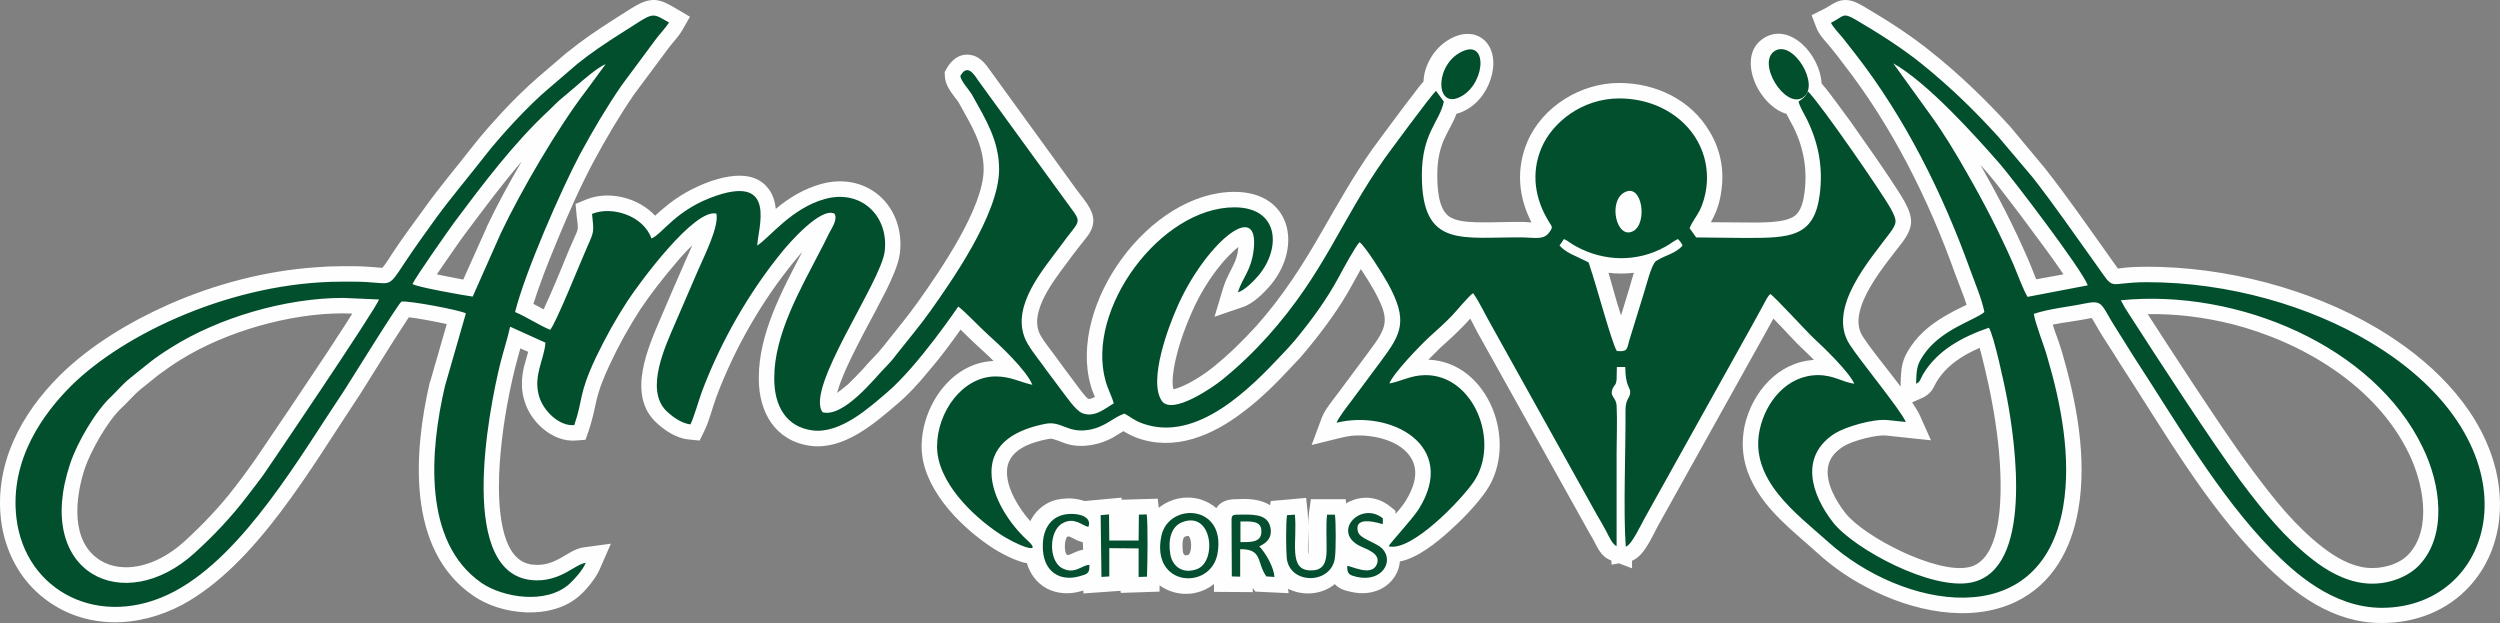 <?xml version="1.0" encoding="UTF-8" standalone="no"?>
<svg version="1.2" viewBox="0 0 955.057 238.007" width="955.057" height="238.007" id="svg30" sodipodi:docname="Amicitia Logo (2).svg" inkscape:export-filename="tia-green.svg" inkscape:export-xdpi="96" inkscape:export-ydpi="96"
   xmlns:inkscape="http://www.inkscape.org/namespaces/inkscape"
   xmlns:sodipodi="http://sodipodi.sourceforge.net/DTD/sodipodi-0.dtd"
   xmlns="http://www.w3.org/2000/svg"
   xmlns:svg="http://www.w3.org/2000/svg"
   xmlns:rdf="http://www.w3.org/1999/02/22-rdf-syntax-ns#"
   xmlns:cc="http://creativecommons.org/ns#"
   xmlns:dc="http://purl.org/dc/elements/1.1/">
   <rect x="0" y="0" width="955.057" height="238.007" fill="#808080" stroke="none"/>
   <defs id="defs34" />
   <sodipodi:namedview id="namedview32" pagecolor="transparent" bordercolor="#666666" borderopacity="1.0" inkscape:showpageshadow="2" inkscape:pageopacity="0" inkscape:pagecheckerboard="false" inkscape:deskcolor="#d1d1d1" showgrid="false" />
   <title id="title2">Amicitia Logo</title>
   <style id="style4">
		.s0 { fill: #fefefe } 
		.s1 { fill: #024f2e } 
		.s2 { fill: #044f2f } 
   </style>
   <g id="Camada 1" transform="translate(-116.723,-300.494)">
      <g id="g27">
         <g id="&lt;Group&gt;">
            <path id="&lt;Compound Path&gt;" fill-rule="evenodd" class="s0" d="m 509,515.6 c -1.1,-0.1 -2.3,-0.5 -3.4,-0.9 -2.5,-0.9 -5.1,-2.2 -7.4,-3.5 q -1.8,-1 -3.5,-2.2 c -11.9,-8.1 -25.9,-22.5 -25.9,-37.9 0,-15.3 11.2,-32.1 27.5,-32.7 -2.5,-2.5 -5,-4.7 -6.4,-6 -1.8,-1.6 -3.4,-3.3 -5.1,-4.9 q -0.5,-0.5 -1.1,-1.1 c -3.9,5.5 -7.9,10.9 -12.4,16.1 -3.6,4.4 -7.6,8.8 -12,12.5 -9,7.7 -20.4,17.5 -33.1,15.8 -13.4,-1.9 -19.6,-12.9 -19.6,-25.6 v -0.4 c 0,-16.9 8.9,-33.3 16.6,-48.1 q -1.4,1.6 -2.7,3.2 c -12.7,15.4 -23.1,33.6 -30.1,52.2 -1.6,4.3 -2.6,8.9 -4.6,13 l -1.8,3.7 -4,-0.4 c -4.9,-0.4 -9.7,-3.6 -13.1,-7 -10.5,-10.6 -2.6,-28.2 2.3,-39.6 2.9,-6.9 5.9,-13.7 8.9,-20.6 0.6,-1.3 1.8,-4.1 3.1,-7 -2.2,2.1 -4.3,4.4 -6.2,6.7 -4.7,5.5 -9.6,11.7 -13.6,17.7 -4.4,6.8 -8.3,13.8 -11.7,21.1 -2.4,5.1 -4.2,9.5 -5.4,15 -0.7,3.5 -1.5,6.7 -2.6,10.1 l -1.3,3.7 -3.9,0.3 c -8.7,0.6 -17.1,-7.1 -19.4,-15.1 -1.4,-4.4 -1.2,-8.6 -0.2,-13.1 0.5,-1.8 1.1,-3.8 1.6,-5.7 l -3,-1.3 c -0.6,2.3 -1.3,4.6 -1.9,7 -3,12 -5.2,25.1 -6,37.4 -0.6,9.4 -1,30 7.6,36.3 2,1.5 4.3,2 6.7,2 3.2,0 5.8,-0.9 8.6,-2.4 2.9,-1.6 5.8,-3.8 9.2,-4.3 l 10.4,-1.4 -4.2,9.6 c -1.5,3.5 -4.9,7.7 -7.7,10.2 -10.6,9.5 -29.8,7.7 -40.8,0 -25.5,-17.5 -22.6,-55 -16.5,-81.4 l 0.1,-0.1 6.4,-22.2 c -4.6,-1 -10.9,-2.2 -14.5,-2.6 -0.8,1.3 -1.7,2.6 -2.4,3.7 q -3.4,5.2 -6.7,10.5 -3.5,5.6 -7,11.2 c -1.3,2 -2.5,4.1 -3.9,6.1 -17.3,26 -38.5,63.2 -66.5,78.3 -16.6,8.9 -36.9,9.7 -52.4,-2.1 -9.7,-7.3 -15.4,-18.3 -16.9,-30.3 -2.5,-21.5 7.7,-40.5 22.5,-55.2 11.5,-11.4 26.9,-20.6 41.6,-27.1 17.7,-7.8 37.1,-12.9 56.4,-14.2 q 4.9,-0.4 9.7,-0.4 h 4.5 c 2.8,0 5.6,0.2 8.4,0.4 0.7,0.1 1.8,0.2 2.6,0.2 1.2,-1.3 3.2,-4.6 4,-5.8 3.7,-5.6 7.8,-11.1 11.8,-16.6 5.9,-8.3 12.5,-16 18.7,-24 3.7,-4.7 7.7,-9.2 11.8,-13.6 4.1,-4.4 8.6,-8.8 13.2,-12.8 l 11.3,-9.7 h 0.1 c 5.4,-4.4 11.3,-8.4 17.1,-12.1 2.9,-1.8 5.7,-3.7 8.6,-5.4 2.3,-1.3 4.7,-2.4 7.5,-2.3 3.1,0.2 5.7,1.9 8.3,3.4 l 5.1,3 -2.9,5.1 c -1.4,2.4 -3.3,4.3 -5,6.5 l -13.4,18 c -5.7,8.3 -10.8,17 -15.6,25.9 -5,9.4 -9.5,19.6 -13.6,29.5 -2.2,5.3 -4.4,10.7 -6.4,16.2 -1,2.7 -2,5.6 -2.9,8.5 q 2,1 3.9,2.1 0.3,-0.6 0.5,-1.1 c 1.5,-3.2 2.9,-6.5 4.3,-9.8 2.2,-5.1 4.2,-10.4 6.5,-15.5 2.3,-5 1.9,-4 1.3,-9.5 l -0.4,-4.4 4.1,-1.7 c 8.6,-3.5 19.9,-0.7 26.3,6.2 q 1.6,-1.5 3.3,-2.9 c 5.5,-4.7 11.5,-8 18.3,-10.4 7.1,-2.3 16.5,-3.9 21.7,3 1.7,2.2 2.5,4.9 2.8,7.7 5.1,-4.3 10.8,-7.7 17.3,-9.5 7.8,-2.2 16,-0.9 22.2,4.4 6.3,5.5 8.9,13.8 7.9,22 -0.5,4.4 -3.2,10 -5.1,14 -2.9,5.7 -5.9,11.3 -8.9,16.9 -2.9,5.7 -6,11.5 -8.3,17.5 -0.4,0.9 -1.1,2.9 -1.7,5 1.7,-1.2 3.4,-2.7 4.1,-3.2 1.9,-1.8 3.8,-3.8 5.6,-5.7 1.3,-1.5 2.7,-3.1 4.1,-4.5 1.5,-1.5 3,-3.2 4.3,-4.9 4.3,-5.5 8.9,-10.9 12.9,-16.6 8.4,-11.8 25,-35.9 25,-50.5 0,-9.5 -4.9,-17.1 -9.3,-25.1 -0.4,-0.8 -1.1,-1.7 -1.7,-2.4 -1.7,-2.3 -3.6,-4.8 -3.8,-7.8 l -0.1,-1.8 0.8,-1.5 c 1.8,-3.1 4.6,-5.5 8.3,-5.2 4.3,0.3 6.5,3.5 8.7,6.6 l 32.7,45.1 c 2.5,3.4 6.4,7.5 6.3,11.8 -0.1,2.8 -1.4,4.8 -3,6.8 -1.7,2.2 -3.4,4.2 -5,6.4 -5,7 -16.3,19.8 -12.8,29.2 1,2.6 4.3,6.5 6,8.9 2.3,3.2 4.7,6.4 7.1,9.6 1.2,1.5 4.2,6 5.8,7.1 0.5,0.1 1.5,-0.2 2.5,-0.8 -0.6,-1.4 -1.2,-2.8 -1.6,-4.3 -8.8,-31 22.5,-74 54.9,-74 21.5,0 26.1,20.6 14,35.4 -2.7,3.2 -6.8,7.3 -10.8,8.6 l -10.8,3.7 3.3,-11 c 0.8,-2.5 1.8,-4.6 3,-6.9 1.6,-3.1 2.5,-5.1 2.8,-8.7 q 0,-0.1 0.1,-0.1 c -2.5,1.9 -5.3,5 -6.3,6.2 -4.8,5.7 -8.9,12.5 -11.8,19.3 -2.2,5 -4.2,10.4 -5.5,15.7 -0.7,2.5 -2.3,9.9 -1.3,13.2 1.9,-0.3 5.1,-1.9 6.2,-2.5 3,-1.6 6.2,-3.7 8.8,-5.8 6,-4.8 11.5,-10.2 16.7,-15.9 10.3,-11.6 17.8,-23.4 25.5,-36.9 6,-10.4 11.8,-20.7 18.7,-30.5 3.2,-4.4 6.5,-8.8 9.7,-13.1 q 3.1,-4.2 6.3,-8.3 c 1,-1.4 2.3,-3.1 3.6,-4.5 0.1,-1.5 0.3,-2.9 0.7,-4.2 1.7,-5.9 5.9,-10.8 11.5,-13.1 3.5,-1.4 7.4,-1.4 10.4,0.9 4.7,3.6 4.8,10.3 3.1,15.4 -1.8,5.6 -5.8,10.5 -11.3,12.7 q -0.9,0.3 -1.8,0.6 -0.1,0.4 -0.3,0.8 c -1.3,3.3 -3.3,6.3 -4.7,9.6 -1.7,4.2 -2.3,8.5 -2.3,13 0,4.6 0.3,12.8 4.5,15.8 2.6,1.8 6.9,2.1 10,2.2 6.1,0.2 12.3,-0.2 18.4,-0.1 0.6,0 1.9,0.1 3.1,0.2 -5,-9.7 -6,-20.4 -1.6,-30.8 5.8,-13.6 20.5,-22.5 35.1,-22.5 13.9,0 27.5,6.4 34.6,18.7 4,6.6 5.5,14.2 4.5,21.9 -0.4,3.6 -1.4,7.3 -3,10.5 q -0.2,0.4 -0.4,0.8 -0.4,0.7 -0.7,1.3 l 13.3,0.1 c 4.6,0 14.9,0.4 18.7,-2.5 2.6,-1.9 3.4,-6 3.8,-9 1.1,-8.8 -0.3,-16.9 -4.2,-24.9 -0.9,-1.7 -1.9,-3.4 -2.7,-5.1 -4.4,-1.2 -8.2,-5.1 -10.5,-8.9 -3.8,-6.3 -5.3,-15.8 2.1,-20.2 9.9,-5.9 21.3,6.7 21.8,17.5 2.1,2.3 4.2,5.3 6.1,7.8 3.4,4.5 6.7,9.1 9.9,13.8 q 5,7 9.8,14.2 c 1.9,3 4.2,6.2 5.9,9.3 3.4,6.3 3.5,9.7 -0.8,15.5 -5.7,7.7 -21.9,25.7 -15.2,36 3,4.6 6.8,9.2 10.2,13.6 q 2.2,2.8 4.3,5.6 v -1.3 c 0.2,-5.9 0.4,-8.9 3.8,-13.9 3.7,-5.6 9,-9.5 14.8,-12.7 2.1,-1.2 4.3,-2.2 6.5,-3.3 q 0,0 0.1,-0.1 c -1.2,-3.8 -2.9,-7.7 -4.2,-11.3 -10.2,-28.7 -24.2,-56.8 -43,-80.9 -1.5,-2 -3,-4 -4.6,-5.9 -1.8,-2.2 -4.5,-4.9 -5.5,-7.5 l -1.9,-5 4.8,-2.4 c 2.2,-1.1 3.8,-2.6 6.3,-3.2 3.2,-0.7 6,0.6 8.7,2.2 9,5.3 18,11 26.1,17.6 10.9,8.7 20.4,17.9 29.8,28.2 l 0.1,0.1 13.1,15.7 0.1,0.1 c 8.4,10.7 16.2,21.9 24.1,33 1.1,1.5 2.1,3 3.2,4.5 0.2,0.3 0.5,0.7 0.7,1 0.8,-0.1 1.8,-0.2 2.4,-0.3 2.9,-0.3 5.8,-0.4 8.7,-0.4 30,0 62.3,8.3 88.1,23.6 19.5,11.6 37.8,28.8 44.4,51.1 4.8,16.3 2.6,34.2 -9,47.1 -8.7,9.7 -20.9,14.3 -33.7,14.3 C 1008,538.6 993,527.3 980.5,514.6 959.2,493 943.3,465 926.8,439.7 c -2.1,-3.3 -4.1,-6.6 -6.3,-9.9 -1.3,-2 -2.5,-4.1 -3.7,-6.2 -0.3,-0.4 -0.6,-1.1 -1,-1.6 -0.4,0 -0.9,0.1 -1.2,0.2 -4.4,0.9 -9.2,1.4 -13.7,2.3 0.3,1 0.7,1.9 0.9,2.7 1,2.6 1.9,5.3 2.7,7.9 5.5,19 9.6,40.3 6.2,60 -2.6,15.1 -9.8,28.6 -24.1,35.4 -17.7,8.3 -39.7,3.3 -56.3,-5.4 -6.8,-3.5 -13.4,-8 -19.1,-13.2 -4.7,-4.3 -9.6,-8.2 -14.1,-12.7 -5.4,-5.3 -10.2,-11.4 -12.8,-18.7 -2,-5.6 -2.3,-11.4 -1.1,-17.3 2.9,-12.9 12.8,-24.4 26.5,-25.2 -1.7,-1.8 -3.3,-3.2 -4.2,-4.1 -2.9,-2.7 -5.6,-5.8 -8.3,-8.6 q -1.5,-1.6 -3,-3.1 -1.6,2.9 -3.2,5.8 l -40.8,73.2 c -2.3,4.1 -5.2,11.6 -10,13.5 v 2.9 l -5,-1.9 -2.8,0.5 -0.1,-1.5 -0.1,-0.1 c -4,-1.5 -5.2,-5 -7,-8.3 -1.2,-2 -2.3,-4 -3.4,-6 l -40.7,-72.9 c -0.9,-1.7 -1.8,-3.5 -2.7,-5.2 -0.9,1 -1.8,2 -2.8,3 -2.8,2.9 -5.7,5.5 -8.7,8.2 -0.9,0.9 -2.6,2.6 -4.5,4.5 23.2,0.9 34.6,31.9 22.1,50.1 -3.7,5.4 -9.4,11.2 -14.2,15.5 -4.6,4.1 -11.8,10.1 -18.8,11.5 -0.3,4 -2.6,7.6 -6,9.8 -3.8,2.4 -8.4,2.8 -12.7,1.8 -2.3,-0.5 -4.4,-1.1 -6.1,-2.9 q 0,-0.1 0,-0.1 c -4.9,4.1 -12.3,4.7 -17.9,1.8 l 0.2,1.7 -12.7,-0.6 -1,-1.4 v 1.6 l -14.8,-0.1 v -3 c -4.1,3.3 -9.6,4.6 -15.1,3.2 -2.2,-0.6 -4.1,-1.5 -5.7,-2.7 v 2.4 l -14.8,0.5 -0.1,-0.8 -14.2,1 v -1.1 q -0.5,0.1 -1.1,0.3 c -4.3,1.2 -8.9,1 -12.9,-1.1 -4,-2.2 -6.4,-5.7 -7.6,-9.7 z m 1.3,-16 c 1.7,-3.4 4.5,-6.2 8.4,-7.7 2.2,-0.8 4.6,-1 6.9,-1 1.8,0.1 3.7,0.4 5.5,1 l 14.1,-1.3 v 0.8 l 13.8,-0.4 0.4,3.5 c 4.3,-3.5 10.3,-4.9 16,-3.2 2.4,0.8 4.4,1.9 6,3.3 1.4,-2.3 4,-3.4 7.3,-3.4 1.3,0 2.5,-0.1 3.7,-0.1 3.5,0.1 6.9,0.7 9.5,2.4 l 0.3,-1.6 13.5,-1.2 0.6,5.8 q 0.2,2.4 0.2,4.8 c 0,-1.7 0.1,-3.4 0.3,-5 l 0.7,-5.1 h 13.3 l 0.2,1.6 q 1.1,-0.7 2.2,-1.1 c 5,-2 10.3,-1.1 14.5,2.2 l 2.1,1.7 0.1,1.2 c 1.3,-1.5 2.8,-3.3 3.8,-4.9 2.9,-4.7 5.3,-10.8 2.3,-16.1 -4.1,-7.3 -15.5,-9.6 -23.2,-8.8 q -2.1,0.3 -4.1,0.8 l -10.9,2.7 3.9,-10.5 c 1.2,-3.1 4.4,-6.9 6.4,-9.6 l 11.6,-15.6 c 7.1,-9.5 8.1,-12.1 2.1,-23.1 -1.4,-2.5 -3,-5.1 -4.6,-7.5 q -0.3,-0.4 -0.6,-0.9 -1.6,2.8 -3.1,5.6 c -4.9,9.1 -11,17.3 -17.5,25.2 -1.6,2 -3.3,3.9 -5.1,5.7 -6,6.5 -12.2,12.8 -19.3,18.1 -11.6,8.9 -26.1,15.2 -40.7,9.8 -1.8,-0.7 -3.4,-1.5 -5,-2.5 -1.4,0.8 -2.7,1.7 -4.1,2.5 -2.6,1.4 -5.2,2.3 -8.1,2.8 -3.1,0.5 -6,0.5 -9,-0.3 -1.8,-0.5 -3.4,-1.3 -5.1,-1.8 -0.9,-0.3 -1.5,-0.4 -2.4,-0.2 -6.9,1.3 -15.9,4.3 -15.8,12.7 0,6.3 4.4,13.6 8.9,18.7 z m 20.2,10.9 -0.1,-2.8 -0.5,-0.2 c -1.5,-0.4 -2.6,-1 -3.9,-1.7 -0.2,-0.1 -0.9,-0.4 -1.1,-0.4 -0.1,0 -0.3,0.1 -0.4,0.1 -1.2,1 -1.3,5.8 -0.3,6.8 0.5,0.3 0.6,0.3 1.1,0.1 2,-0.8 3.2,-1.6 5.2,-1.9 z m 38.9,-5 c -1.3,0.5 -0.9,4.7 -0.8,5.7 0.3,1.5 0.9,1.7 2.2,1.2 1.3,-1 1.3,-6.3 -0.1,-7.2 -0.3,0 -1,0.2 -1.3,0.3 z m 47.1,6.9 c 0.1,-0.6 0.1,-1.2 0.1,-1.5 0,-2.8 -0.1,-5.6 -0.1,-8.4 0,1.8 -0.1,3.5 -0.1,5.3 0,0.8 -0.1,3.2 0.1,4.6 z m 230.7,-58.2 c 1.1,1.7 2.3,3.5 3,5.1 l 4.2,9.4 -17,-1.8 c -3.8,-0.5 -13.3,2.1 -16.4,4.1 -3,1.9 -5.3,4.3 -5.9,7.8 -1.1,6 3,13.1 6.6,17.7 7.4,9.3 35,23.3 47,20.7 q 2.3,-0.4 4.2,-1.9 c 7.5,-5.6 8.2,-21.7 8.1,-30.2 -0.1,-10.3 -1.4,-20.9 -3.3,-31.1 -0.8,-4.4 -1.8,-8.8 -2.8,-13.1 q -0.9,-3.8 -1.9,-7.5 c -6.6,2.8 -12.9,6.9 -16.6,13.2 -0.7,1.2 -1,2.2 -1.9,3.3 q -1.4,1.7 -3.4,2.6 z m 47.4,-47 10.4,-1.9 q -0.6,-0.9 -1.2,-1.8 c -3.3,-4.8 -6.8,-9.5 -10.3,-14.2 q -5.2,-7.1 -10.7,-14.2 c -2,-2.6 -4.2,-5.5 -6.4,-8.1 q -1.5,-1.7 -3.1,-3.5 c 6.6,11.6 12.7,23.4 18,35.6 0.9,2 1.7,4.1 2.5,6.1 0.2,0.6 0.5,1.3 0.8,2 z m -611,-1.9 q 1.7,0.4 3.4,0.7 c 2.2,0.4 4.5,0.9 6.7,1.3 l 9,-20.1 v -0.1 c 4,-8.5 8.6,-16.8 13.3,-24.9 -7.4,8.6 -14.3,17.9 -20.9,26.7 -2.8,3.7 -5.4,7.6 -8,11.3 q -1.8,2.6 -3.5,5.1 z m 447.6,-0.6 c 1.1,3.7 2.1,7.5 3.2,11.2 q 0.8,2.5 1.6,5.1 l 3.2,-10.5 c 0.5,-1.6 1,-3.7 1.7,-5.8 -3.3,0.4 -6.5,0.4 -9.7,0 z m -483.5,15.5 c -20.4,0 -44.8,7 -62.1,17.8 -2.9,1.8 -5.6,3.7 -8.3,5.7 -2.4,1.9 -4.7,3.8 -7.1,5.7 -2.4,2 -4.5,4.6 -6.9,6.8 -5.4,5 -11.8,16.3 -14.2,23.3 -3.6,11 -5.7,27.9 6,35.1 4.2,2.6 9.4,3.1 14.2,2.2 6.7,-1.2 12.8,-4.9 17.8,-9.4 7.1,-6.5 13.7,-13.4 19.5,-21 2,-2.6 3.9,-5.1 5.8,-7.8 2.6,-3.6 5.1,-7.4 7.6,-11.1 q 7.5,-11 14.8,-22 c 4.8,-7.1 9.5,-14.2 14.1,-21.4 q 1.2,-1.9 2.4,-3.8 z m 689.5,0.3 q 8.5,13.2 17.2,26.4 c 7.5,11.3 15.1,22.9 23.3,33.9 7.8,10.5 16,20.8 26.5,28.9 4.8,3.7 10.5,7 16.6,7.7 5.4,0.6 12.4,-1.1 16.2,-5.3 9,-9.9 5.3,-27.4 0,-38.3 -12.5,-25.9 -40.6,-42.6 -67.6,-49.5 -10.5,-2.6 -21.4,-4 -32.2,-3.8 z" />
         </g>
         <g id="g25">
            <path id="path8" fill-rule="evenodd" class="s1" d="m 251.8,408.1 h -4.5 c -41.4,0 -83.3,19.8 -103.5,39.9 -10,10 -23.5,27.7 -20.8,50.4 3.3,28.1 32.2,43.1 60.6,27.9 26.6,-14.3 48,-51.9 64.4,-76.3 1.5,-2.2 20.8,-33.5 22.1,-34.3 2.9,-0.4 22.1,3.2 24.6,4.5 l -8,27.8 c -5.7,24.4 -8.7,59.5 14,75.2 8.2,5.6 24.7,8.3 33.5,0.4 2.1,-1.9 5.2,-5.4 6.3,-8.1 -4,0.5 -9.1,6.7 -18.6,6.7 -31.4,0 -18.4,-65.3 -14,-83.1 1.1,-4.3 2.8,-9.6 3.7,-13.8 l 13.5,6.1 c -0.5,6.6 -4.8,12.6 -2.4,20.6 1.6,5.4 7.6,11.4 13.4,10.9 3.5,-10.2 1.5,-11.4 8.2,-25.7 3.9,-8.1 7.7,-14.9 12.2,-21.8 4.6,-7 25.5,-35.4 33.9,-33.3 1.1,5 -4.9,16.7 -6.9,21.4 -3,7 -5.9,13.6 -8.9,20.6 -3.6,8.4 -11.5,25 -3.5,33.2 1.9,1.9 5.8,5 9.4,5.3 1.5,-3.2 3.1,-9 4.4,-12.6 7.3,-19.3 18.1,-38.1 31,-53.8 1.9,-2.3 14.2,-16.7 19.6,-14.1 1.4,2.2 -1.2,5.8 -2.2,7.8 -1.2,2.5 -2.3,4.7 -3.6,7.1 -7.1,13.8 -17.2,31.2 -17.2,47.8 v 0.4 c 0,10.7 4.8,18.4 14.5,19.7 10.7,1.5 21.9,-8.8 28.5,-14.4 11.9,-10.1 27.3,-32.9 27.3,-32.9 2.9,2.2 7.7,7.4 11,10.4 4.7,4.2 15,13.8 17.3,19.5 -4.9,-1.1 -8.4,-3.2 -14,-3.2 -12.6,0 -22.4,13.5 -22.4,26.8 0,13.5 13.7,26.5 23.4,33 6.8,4.7 17.7,8.8 11.1,2.8 -6.6,-6 -13.7,-16.5 -13.7,-25.9 -0.1,-11.5 9.9,-16.5 20.6,-18.6 6.2,-1.2 8.4,3.7 16.6,2.3 6.4,-1.1 9.1,-4.7 13.6,-6.2 2.4,1.3 3.5,2.5 6.7,3.7 20.9,7.7 41.6,-13.6 53.6,-26.4 1.9,-2 3.1,-3.3 4.9,-5.4 6.1,-7.4 12.1,-15.5 16.8,-24.3 1.6,-3 6,-11.1 7.8,-13.1 2.2,1.6 9,12.4 10.9,15.9 7.8,14.2 5,19.2 -2.6,29.4 l -11.6,15.6 c -1.3,1.7 -4.8,6.2 -5.5,8.1 20.6,-5.1 46.7,8.6 31.4,33 -2.4,3.8 -11,13 -11.5,14.2 8.8,2.2 27.7,-17.7 32.4,-24.5 10.4,-15.1 0.3,-41.1 -18.5,-40.9 -5.5,0.1 -8.9,2.3 -13.6,3.2 1.4,-3.8 11.6,-14.4 15.4,-17.9 3,-2.7 5.7,-5.1 8.5,-8 1.3,-1.3 6.8,-8 8.1,-8.6 2.3,3.2 4.7,8.4 6.8,12 l 40.6,72.9 c 1.3,2.2 2.2,3.7 3.4,6 0.9,1.6 2.3,5.1 4,5.7 q 0,-17.9 0,-35.7 c 0,-5.8 0.3,-12.3 0,-17.9 -0.2,-3.5 -2.9,-3.4 -1.4,-6.8 0.7,-1.4 1.1,-0.9 1.4,-3.1 0.1,-1.6 0,-3.3 0.1,-4.9 h 3.2 c 0.1,7.3 1.8,7.7 1.9,9.4 0.1,2.5 -1.8,2.5 -1.8,7.1 0.1,15.3 -0.9,38.8 0.1,52.1 2.1,-0.3 6.1,-8.9 7.3,-11 l 40.8,-73.2 c 1,-1.9 2.3,-4.1 3.3,-6 l 2.5,-4.6 c 0.7,-1 0.6,-1 1.3,-1.7 1.6,0.9 14.3,14.8 16.5,16.8 3.7,3.4 13.6,12.9 15.6,17.5 -4.5,-0.6 -7.8,-3.3 -13.8,-3.3 -11.9,0 -20,10.2 -22.3,20.7 -4.2,19.3 14.3,32.4 26.1,43 28,25.3 81.2,36 89.8,-13.4 3.2,-18.7 -0.8,-39.4 -6.1,-57.3 -1.2,-4.4 -4.6,-12.7 -5.1,-16.4 5.9,-2 13.5,-2.7 19.7,-4 7.1,-1.4 5.8,0.5 12.1,10.2 2.1,3.2 4,6.5 6.2,9.9 16.2,24.8 32.6,53.3 52.9,74 8.3,8.4 23.1,22.2 42.1,22.2 44.6,-0.1 61.2,-62.4 -4.7,-101.6 -22.6,-13.5 -53.5,-22.8 -85.1,-22.8 -16.1,0 -11.6,4.2 -19.8,-7.3 -8,-11.1 -15.5,-22.1 -23.9,-32.8 L 880.1,352.7 C 870.8,342.5 862.2,334.1 851,325 c -7.7,-6.2 -16.7,-11.9 -25.4,-17 -5.1,-3 -4.5,-1.2 -9.4,1.2 0.5,1.3 3.4,4.5 4.6,5.9 1.7,2.2 2.9,3.7 4.7,6 19,24.4 33.3,53.1 43.9,82.5 1.7,4.7 4.5,11.3 5.4,16.1 -3.7,3.2 -16.7,6.6 -23.3,16.5 -2.6,3.8 -2.6,5.5 -2.8,10.9 1.6,-0.7 1.6,-1.7 2.6,-3.5 5.4,-9.2 15,-14.4 25.2,-17.9 1.8,2.3 6.2,22.7 7,27.2 3.2,17.2 10,65.1 -13.6,70.1 -15.2,3.2 -44.7,-12.7 -52.8,-22.8 -8.5,-10.8 -13.1,-25.5 0.7,-34.2 3.9,-2.4 14.7,-5.7 20.3,-5 l 6.7,0.7 c -2.2,-4.9 -17.1,-22.9 -21.4,-29.5 -9.1,-13.9 8,-32.8 15.3,-42.7 2.8,-3.8 2.8,-4.7 0.4,-9.2 -3.1,-5.7 -26.6,-39.8 -31.7,-44.9 -1.4,2.6 -1.3,2.2 -3.6,3.9 0.5,2.1 2.3,4.9 3.4,7.2 4.3,8.9 6,18.1 4.7,28.3 -2.1,16.3 -11.3,16.6 -28.3,16.6 l -18.9,-0.2 -2.5,-3.5 c 0.7,-2.1 2.6,-4.4 3.9,-6.9 1.2,-2.5 2.1,-5.6 2.5,-8.7 2.3,-18.8 -13,-34 -33.3,-34 -14.2,0 -25.6,9.2 -29.7,18.9 -4.1,9.7 -2.5,19.6 2.9,28.3 1.1,1.8 1.5,1.9 0.4,3.5 -2.2,3.5 -5.3,2.5 -10.2,2.4 -23.3,-0.3 -38.8,4.5 -38.8,-23.8 0,-16.1 6.8,-20.3 8.4,-28.1 l -3,-4.1 c -2.3,2.2 -17.7,23.2 -19.6,25.8 -17,24.1 -22.9,43.6 -44.6,67.9 -5.5,6.1 -11.1,11.5 -17.4,16.6 -3.9,3.2 -19.2,13.6 -23.1,8.2 -5.4,-7.7 2.7,-28.9 5.8,-35.8 10.2,-23.5 31.3,-41.9 29.3,-22.4 -0.9,8.4 -4.2,10.7 -6.1,16.7 2.9,-0.9 6.6,-4.9 8.1,-6.7 8.5,-10.4 7.6,-25.8 -9.4,-25.8 -28.2,0 -57,39 -49.2,66.4 0.8,3 2.4,5.8 3.1,8.5 -2.9,1.6 -7.3,5.7 -12.1,3.7 -2.7,-1.2 -6.2,-6.6 -8.1,-9 -2.4,-3.3 -4.8,-6.3 -7.2,-9.7 -1.9,-2.6 -5.5,-7 -6.7,-10.3 -4.7,-12.4 7.2,-25.9 13.6,-34.6 8.3,-11.6 9,-7.9 1.6,-18.2 l -32.7,-45 c -1.7,-2.5 -4.3,-6.9 -7,-2 0.2,2.1 3.5,5.3 4.8,7.8 4.8,8.7 10,16.9 10,27.9 0,17.2 -18.7,43.4 -26.1,53.9 -4.1,5.8 -8.7,11.2 -13.1,16.8 -1.3,1.8 -3.2,3.9 -4.8,5.5 -3.2,3.2 -15.3,18.7 -23.4,16.6 -6.9,-9 22.3,-49.6 23.7,-61.5 1.6,-13.5 -9,-23.8 -22.8,-20 -12.8,3.5 -21.2,14.8 -25.9,17.8 0.3,-6.6 7.5,-26.8 -15.5,-19.1 -15.5,5.2 -20.6,14.6 -24.9,16.4 -3.1,-8.8 -15.2,-12.5 -22.7,-9.4 0.7,6.8 0.9,6.5 -1.8,12.5 -2.7,6.1 -11.9,29.1 -14.2,31.8 -4.5,-1.9 -8.9,-4.9 -13.4,-6.8 3.8,-15.3 17.8,-47.1 24.7,-60.1 5.2,-9.6 10.3,-18.2 16,-26.5 l 13.5,-18.2 c 1.4,-1.8 3.5,-4 4.6,-5.8 -7.2,-4.1 -5.4,-4 -18.3,4.1 -5.7,3.6 -11.8,7.7 -16.6,11.6 l -11.3,9.7 c -7.5,6.3 -18,17.7 -24.1,25.5 -6.2,8 -12.7,15.6 -18.7,23.8 -3.8,5.3 -7.9,10.9 -11.6,16.5 -7.7,11.6 -4.5,7.8 -19.9,7.8 z m -4,6.2 13.7,0.6 c -0.8,3.1 -42.1,64.1 -44.3,67.2 -2,2.7 -3.9,5.2 -6,7.9 -6,7.9 -12.8,15.1 -20.2,21.8 -26.9,24.4 -61.5,7.9 -47.5,-34.1 2.7,-8.2 9.8,-20.3 15.8,-25.8 2.4,-2.3 4.5,-4.9 7.2,-7 6.3,-5 8.6,-7.3 15.9,-11.8 17.8,-11.2 43.4,-18.8 65.4,-18.8 z m 464.7,-20 1.7,-2.5 c 1.7,0.8 3,2 4.6,2.8 10.7,5.9 23.4,6.1 34,0.2 1.9,-1 3.1,-2.1 4.9,-3 0.8,0.8 1.3,1.3 1.8,2.5 -2.8,3.2 -6.6,3.6 -10.1,5.9 -1.8,1.2 -3.8,9.6 -4.6,12 l -5.7,18.5 c -0.9,3.3 -0.6,4.2 -4.7,3.9 -1.9,-2.9 -7.8,-25.1 -10.3,-32.3 -0.6,-1.9 -0.2,-1.4 -1.8,-2.2 -3.7,-1.9 -7.3,-3 -9.8,-5.8 z m 24.6,-20.2 c -6.1,3.6 -2.8,18 3.5,14.7 5.7,-2.9 3.5,-18.9 -3.5,-14.7 z M 274.3,409 c 1.4,-3 13.4,-20 16,-23.6 10.6,-14.2 22.9,-30.5 36,-42.6 1.4,-1.3 3.3,-3.4 5.1,-4.8 q 2.6,-2.2 5.3,-4.5 c 2.6,-2.3 8.5,-7.4 11.4,-8.5 l -7.5,10.2 c -10.8,14.1 -24.9,38.2 -32.6,54.5 l -10.7,24.1 c -3.2,-0.4 -21.6,-3.7 -23,-4.8 z m 617,4.9 c -1.4,-2.1 -4.2,-9.6 -5.4,-12.4 -5.3,-12.1 -11.3,-23.7 -17.8,-35 -4.1,-7.3 -8.9,-15.2 -13.6,-21.7 L 840,324.7 c 13,7.3 31.2,27.5 40.8,38.5 4.2,4.8 31.3,40.2 33.5,46.3 z m 35.6,1.3 c 45,-4.5 96.8,17.7 115.3,56.1 7,14.2 9.4,33.4 -1,44.8 -4,4.5 -12.2,8.2 -21.2,7.2 -7.9,-0.9 -14.7,-5.1 -19.6,-8.9 -10.7,-8.3 -18.9,-18.4 -27.6,-30 -11.4,-15.5 -31.1,-45.8 -43,-64.3 -0.5,-0.9 -0.8,-1.2 -1.4,-2.2 -0.5,-0.8 -1,-2 -1.5,-2.7 z" />
            <path id="path10" fill-rule="evenodd" class="s2" d="m 581.8,512.2 c 3.6,-19.1 -18.6,-20 -21.4,-7 -4.1,19.5 18.7,20.9 21.4,7 z M 568.3,500 c 11.7,-4.6 13.4,15.1 5.7,17.9 -5.3,2 -9.4,-0.9 -10.2,-5.7 -0.9,-5.5 0.3,-10.5 4.5,-12.2 z" />
            <path id="&lt;Path&gt;" fill-rule="evenodd" class="s1" d="m 794.8,319.9 c -7.2,4.4 3.7,22.2 10.6,17.9 7,-4.4 -3.5,-22.1 -10.6,-17.9 z" />
            <path id="path13" fill-rule="evenodd" class="s1" d="m 675.9,319.9 c -10.9,4.4 -11.1,21.5 -2.2,18 10.1,-4 11.9,-21.9 2.2,-18 z" />
            <path id="path15" fill-rule="evenodd" class="s2" d="m 587.2,499.3 0.1,21.4 3.2,0.1 v -10.5 c 8.7,-0.1 6.2,5.1 10,10.4 l 3.1,0.2 c -0.3,-4 -3.5,-9.3 -5.8,-11.7 2.9,-1.3 5.3,-3.5 4.1,-7.8 -1.4,-4.9 -7.5,-4.3 -12.2,-4.3 -2,0 -2.5,0.2 -2.5,2.2 z m 3.4,0.4 c 4,0 8.2,-0.4 8,4 -0.1,4.1 -4.2,3.9 -8,3.9 z" />
            <path id="path17" fill-rule="evenodd" class="s2" d="m 540.5,509.9 11.2,0.1 v 10.9 l 3.2,-0.1 c 0.2,-4.7 0.4,-20.1 -0.1,-23.8 l -3,0.1 -0.1,9.9 h -11.2 l -0.1,-10 -3.2,0.3 0.3,23.6 3,-0.2 z" />
            <path id="path19" fill-rule="evenodd" class="s2" d="m 608.4,497.3 c -0.5,2.9 -0.4,13.5 -0.1,16.5 1.2,10.2 17.2,10 18.4,-0.3 0.4,-2.8 0.4,-13.6 0,-16.4 h -3 c -0.5,3.9 -0.1,9.7 -0.2,13.8 0,4.5 -1.3,7.6 -6,7.5 -8.8,0 -5.1,-10.9 -6.1,-21.3 z" />
            <path id="path21" fill-rule="evenodd" class="s2" d="m 631.4,516.7 c -0.1,3.2 0.9,3.5 3.7,4.2 9.6,2.1 14.2,-5.9 9.8,-10.7 -2.3,-2.5 -8.7,-3.8 -9.4,-6.6 -1.8,-6.8 9.2,-2.8 9.5,-2.9 v -2.2 c -8.2,-6.6 -19.3,4.7 -9.3,10.3 2.7,1.5 9,3 6.9,7.5 -2.1,4.5 -9.8,0.3 -11.2,0.4 z" />
            <path id="path23" fill-rule="evenodd" class="s2" d="m 532.9,516.3 c -2.7,-0.1 -5.6,3.9 -10.5,1.2 -5.2,-2.9 -5,-14.5 0.4,-17.2 4.4,-2.3 7,0.8 9.7,1.5 1.9,-5 -6.8,-5.8 -10.7,-4.3 -4.1,1.5 -6.6,5.5 -6.7,11.1 -0.3,10.4 6.6,14.1 13.8,12.1 3.3,-0.9 4.1,-1.1 4,-4.4 z" />
         </g>
      </g>
   </g>
</svg>
